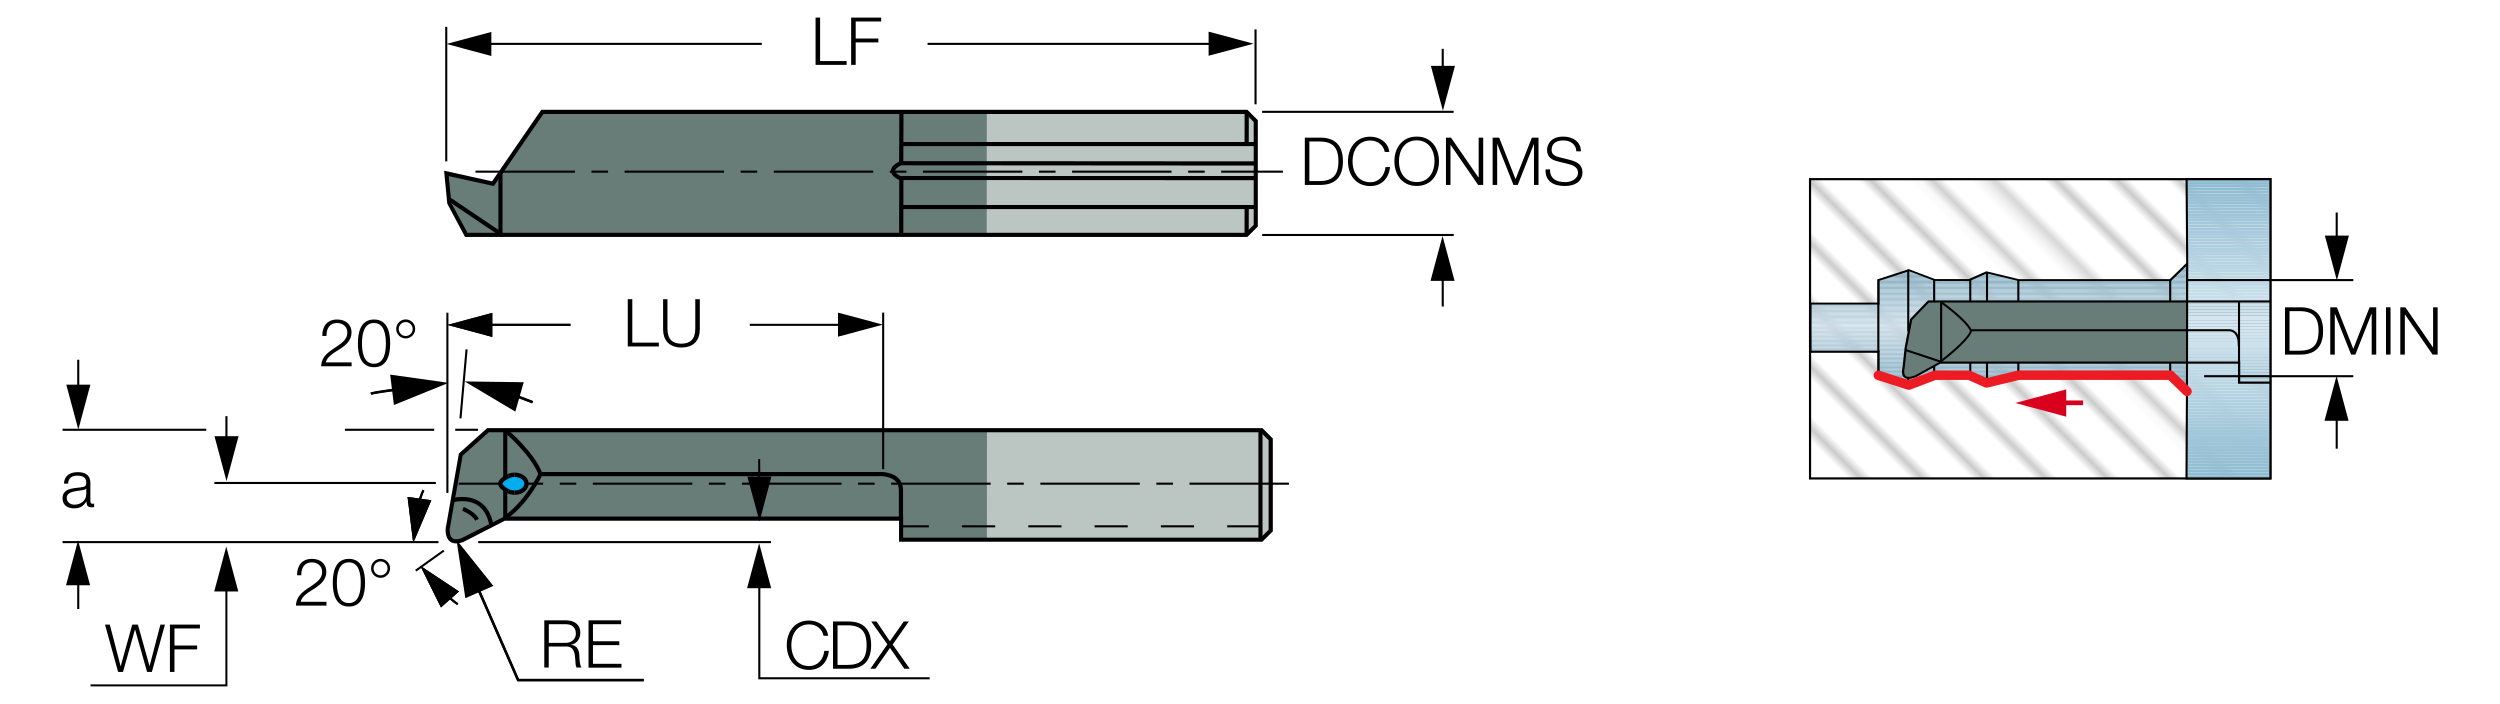 <?xml version="1.0" encoding="utf-8"?>
<!-- Generator: Adobe Illustrator 26.5.0, SVG Export Plug-In . SVG Version: 6.00 Build 0)  -->
<svg version="1.1" xmlns="http://www.w3.org/2000/svg" xmlns:xlink="http://www.w3.org/1999/xlink" x="0px" y="0px"
	 viewBox="0 0 286.61 80.71" style="enable-background:new 0 0 286.61 80.71;" xml:space="preserve">
<style type="text/css">
	.st0{fill:none;}
	.st1{fill:#FFFFFF;}
	.st2{fill:none;stroke:#000000;stroke-width:0.2;}
	.st3{fill:url(#SVGID_1_);}
	.st4{fill:none;stroke:#000000;stroke-width:0.25;stroke-miterlimit:3.864;}
	.st5{clip-path:url(#SVGID_00000012443694098254761000000016790661667495996548_);fill:#80A9BD;}
	.st6{clip-path:url(#SVGID_00000012443694098254761000000016790661667495996548_);fill:#82AABE;}
	.st7{clip-path:url(#SVGID_00000012443694098254761000000016790661667495996548_);fill:#83ABBE;}
	.st8{clip-path:url(#SVGID_00000012443694098254761000000016790661667495996548_);fill:#85ACBF;}
	.st9{clip-path:url(#SVGID_00000012443694098254761000000016790661667495996548_);fill:#86ADC0;}
	.st10{clip-path:url(#SVGID_00000012443694098254761000000016790661667495996548_);fill:#87AEC1;}
	.st11{clip-path:url(#SVGID_00000012443694098254761000000016790661667495996548_);fill:#89AFC2;}
	.st12{clip-path:url(#SVGID_00000012443694098254761000000016790661667495996548_);fill:#8AB0C3;}
	.st13{clip-path:url(#SVGID_00000012443694098254761000000016790661667495996548_);fill:#8CB1C4;}
	.st14{clip-path:url(#SVGID_00000012443694098254761000000016790661667495996548_);fill:#8DB2C4;}
	.st15{clip-path:url(#SVGID_00000012443694098254761000000016790661667495996548_);fill:#8FB3C5;}
	.st16{clip-path:url(#SVGID_00000012443694098254761000000016790661667495996548_);fill:#90B4C6;}
	.st17{clip-path:url(#SVGID_00000012443694098254761000000016790661667495996548_);fill:#92B5C7;}
	.st18{clip-path:url(#SVGID_00000012443694098254761000000016790661667495996548_);fill:#93B6C8;}
	.st19{clip-path:url(#SVGID_00000012443694098254761000000016790661667495996548_);fill:#94B7C9;}
	.st20{clip-path:url(#SVGID_00000012443694098254761000000016790661667495996548_);fill:#96B8C9;}
	.st21{clip-path:url(#SVGID_00000012443694098254761000000016790661667495996548_);fill:#97B9CA;}
	.st22{clip-path:url(#SVGID_00000012443694098254761000000016790661667495996548_);fill:#99BACB;}
	.st23{clip-path:url(#SVGID_00000012443694098254761000000016790661667495996548_);fill:#9ABBCC;}
	.st24{clip-path:url(#SVGID_00000012443694098254761000000016790661667495996548_);fill:#9CBCCD;}
	.st25{clip-path:url(#SVGID_00000012443694098254761000000016790661667495996548_);fill:#9DBDCE;}
	.st26{clip-path:url(#SVGID_00000012443694098254761000000016790661667495996548_);fill:#9FBECF;}
	.st27{clip-path:url(#SVGID_00000012443694098254761000000016790661667495996548_);fill:#A0C0CF;}
	.st28{clip-path:url(#SVGID_00000012443694098254761000000016790661667495996548_);fill:#A2C1D0;}
	.st29{clip-path:url(#SVGID_00000012443694098254761000000016790661667495996548_);fill:#A3C2D1;}
	.st30{clip-path:url(#SVGID_00000012443694098254761000000016790661667495996548_);fill:#A5C3D2;}
	.st31{clip-path:url(#SVGID_00000012443694098254761000000016790661667495996548_);fill:#A6C4D3;}
	.st32{clip-path:url(#SVGID_00000012443694098254761000000016790661667495996548_);fill:#A8C5D4;}
	.st33{clip-path:url(#SVGID_00000012443694098254761000000016790661667495996548_);fill:#A9C6D4;}
	.st34{clip-path:url(#SVGID_00000012443694098254761000000016790661667495996548_);fill:#ABC7D5;}
	.st35{clip-path:url(#SVGID_00000012443694098254761000000016790661667495996548_);fill:#ACC8D6;}
	.st36{clip-path:url(#SVGID_00000012443694098254761000000016790661667495996548_);fill:#AEC9D7;}
	.st37{clip-path:url(#SVGID_00000012443694098254761000000016790661667495996548_);fill:#AFCAD8;}
	.st38{clip-path:url(#SVGID_00000012443694098254761000000016790661667495996548_);fill:#B1CBD8;}
	.st39{clip-path:url(#SVGID_00000012443694098254761000000016790661667495996548_);fill:#B3CCD9;}
	.st40{clip-path:url(#SVGID_00000012443694098254761000000016790661667495996548_);fill:#B4CDDA;}
	.st41{clip-path:url(#SVGID_00000012443694098254761000000016790661667495996548_);fill:#B6CEDB;}
	.st42{clip-path:url(#SVGID_00000012443694098254761000000016790661667495996548_);fill:#B7CFDC;}
	.st43{clip-path:url(#SVGID_00000012443694098254761000000016790661667495996548_);fill:#B9D0DD;}
	.st44{clip-path:url(#SVGID_00000012443694098254761000000016790661667495996548_);fill:#BAD1DD;}
	.st45{clip-path:url(#SVGID_00000012443694098254761000000016790661667495996548_);fill:#BCD3DE;}
	.st46{clip-path:url(#SVGID_00000012443694098254761000000016790661667495996548_);fill:#BED4DF;}
	.st47{clip-path:url(#SVGID_00000012443694098254761000000016790661667495996548_);fill:#BFD5E0;}
	.st48{clip-path:url(#SVGID_00000012443694098254761000000016790661667495996548_);fill:#C1D6E1;}
	.st49{clip-path:url(#SVGID_00000012443694098254761000000016790661667495996548_);fill:#C2D7E2;}
	.st50{clip-path:url(#SVGID_00000012443694098254761000000016790661667495996548_);fill:#C4D8E2;}
	.st51{clip-path:url(#SVGID_00000012443694098254761000000016790661667495996548_);fill:#C6D9E3;}
	.st52{clip-path:url(#SVGID_00000012443694098254761000000016790661667495996548_);fill:#C7DAE4;}
	.st53{clip-path:url(#SVGID_00000012443694098254761000000016790661667495996548_);fill:#C9DBE5;}
	.st54{clip-path:url(#SVGID_00000012443694098254761000000016790661667495996548_);fill:#CBDCE6;}
	.st55{clip-path:url(#SVGID_00000012443694098254761000000016790661667495996548_);fill:#CCDDE7;}
	.st56{fill-rule:evenodd;clip-rule:evenodd;fill:#BBC5C2;}
	.st57{fill-rule:evenodd;clip-rule:evenodd;fill:#687D78;}
	.st58{fill:#D8001D;}
	.st59{clip-path:url(#SVGID_00000080918874381817315460000002656450642250127775_);fill:#8EBBD0;}
	.st60{clip-path:url(#SVGID_00000080918874381817315460000002656450642250127775_);fill:#90BCD1;}
	.st61{clip-path:url(#SVGID_00000080918874381817315460000002656450642250127775_);fill:#91BDD2;}
	.st62{clip-path:url(#SVGID_00000080918874381817315460000002656450642250127775_);fill:#92BED2;}
	.st63{clip-path:url(#SVGID_00000080918874381817315460000002656450642250127775_);fill:#94BFD3;}
	.st64{clip-path:url(#SVGID_00000080918874381817315460000002656450642250127775_);fill:#95BFD4;}
	.st65{clip-path:url(#SVGID_00000080918874381817315460000002656450642250127775_);fill:#96C0D4;}
	.st66{clip-path:url(#SVGID_00000080918874381817315460000002656450642250127775_);fill:#98C1D5;}
	.st67{clip-path:url(#SVGID_00000080918874381817315460000002656450642250127775_);fill:#99C2D6;}
	.st68{clip-path:url(#SVGID_00000080918874381817315460000002656450642250127775_);fill:#9AC3D6;}
	.st69{clip-path:url(#SVGID_00000080918874381817315460000002656450642250127775_);fill:#9CC4D7;}
	.st70{clip-path:url(#SVGID_00000080918874381817315460000002656450642250127775_);fill:#9DC4D7;}
	.st71{clip-path:url(#SVGID_00000080918874381817315460000002656450642250127775_);fill:#9FC5D8;}
	.st72{clip-path:url(#SVGID_00000080918874381817315460000002656450642250127775_);fill:#A0C6D9;}
	.st73{clip-path:url(#SVGID_00000080918874381817315460000002656450642250127775_);fill:#A1C7D9;}
	.st74{clip-path:url(#SVGID_00000080918874381817315460000002656450642250127775_);fill:#A3C8DA;}
	.st75{clip-path:url(#SVGID_00000080918874381817315460000002656450642250127775_);fill:#A4C9DB;}
	.st76{clip-path:url(#SVGID_00000080918874381817315460000002656450642250127775_);fill:#A6CADB;}
	.st77{clip-path:url(#SVGID_00000080918874381817315460000002656450642250127775_);fill:#A7CADC;}
	.st78{clip-path:url(#SVGID_00000080918874381817315460000002656450642250127775_);fill:#A8CBDD;}
	.st79{clip-path:url(#SVGID_00000080918874381817315460000002656450642250127775_);fill:#AACCDD;}
	.st80{clip-path:url(#SVGID_00000080918874381817315460000002656450642250127775_);fill:#ABCDDE;}
	.st81{clip-path:url(#SVGID_00000080918874381817315460000002656450642250127775_);fill:#ACCEDF;}
	.st82{clip-path:url(#SVGID_00000080918874381817315460000002656450642250127775_);fill:#AECFDF;}
	.st83{clip-path:url(#SVGID_00000080918874381817315460000002656450642250127775_);fill:#AFD0E0;}
	.st84{clip-path:url(#SVGID_00000080918874381817315460000002656450642250127775_);fill:#B1D0E0;}
	.st85{clip-path:url(#SVGID_00000080918874381817315460000002656450642250127775_);fill:#B2D1E1;}
	.st86{clip-path:url(#SVGID_00000080918874381817315460000002656450642250127775_);fill:#B4D2E2;}
	.st87{clip-path:url(#SVGID_00000080918874381817315460000002656450642250127775_);fill:#B5D3E2;}
	.st88{clip-path:url(#SVGID_00000080918874381817315460000002656450642250127775_);fill:#B6D4E3;}
	.st89{clip-path:url(#SVGID_00000080918874381817315460000002656450642250127775_);fill:#B8D5E4;}
	.st90{clip-path:url(#SVGID_00000080918874381817315460000002656450642250127775_);fill:#B9D6E4;}
	.st91{clip-path:url(#SVGID_00000080918874381817315460000002656450642250127775_);fill:#BBD7E5;}
	.st92{clip-path:url(#SVGID_00000080918874381817315460000002656450642250127775_);fill:#BCD8E5;}
	.st93{clip-path:url(#SVGID_00000080918874381817315460000002656450642250127775_);fill:#BED8E6;}
	.st94{clip-path:url(#SVGID_00000080918874381817315460000002656450642250127775_);fill:#BFD9E7;}
	.st95{clip-path:url(#SVGID_00000080918874381817315460000002656450642250127775_);fill:#C0DAE7;}
	.st96{clip-path:url(#SVGID_00000080918874381817315460000002656450642250127775_);fill:#C2DBE8;}
	.st97{clip-path:url(#SVGID_00000080918874381817315460000002656450642250127775_);fill:#C3DCE9;}
	.st98{clip-path:url(#SVGID_00000080918874381817315460000002656450642250127775_);fill:#C5DDE9;}
	.st99{clip-path:url(#SVGID_00000080918874381817315460000002656450642250127775_);fill:#C6DEEA;}
	.st100{clip-path:url(#SVGID_00000080918874381817315460000002656450642250127775_);fill:#C8DFEB;}
	.st101{clip-path:url(#SVGID_00000080918874381817315460000002656450642250127775_);fill:#C9E0EB;}
	.st102{clip-path:url(#SVGID_00000080918874381817315460000002656450642250127775_);fill:#CBE1EC;}
	.st103{clip-path:url(#SVGID_00000080918874381817315460000002656450642250127775_);fill:#CCE2ED;}
	.st104{clip-path:url(#SVGID_00000080918874381817315460000002656450642250127775_);fill:#CEE2ED;}
	.st105{clip-path:url(#SVGID_00000080918874381817315460000002656450642250127775_);fill:#CFE3EE;}
	.st106{clip-path:url(#SVGID_00000080918874381817315460000002656450642250127775_);fill:#D1E4EE;}
	.st107{clip-path:url(#SVGID_00000080918874381817315460000002656450642250127775_);fill:#D2E5EF;}
	.st108{clip-path:url(#SVGID_00000080918874381817315460000002656450642250127775_);fill:#D4E6F0;}
	.st109{clip-path:url(#SVGID_00000080918874381817315460000002656450642250127775_);fill:#D5E7F0;}
	.st110{fill:#ED1C24;}
	.st111{fill:#00AEEF;}
	.st112{fill:none;stroke:#010101;stroke-width:0.5;stroke-miterlimit:2;}
</style>
<pattern  x="-140.8" y="463.57" width="74.03" height="74.03" patternUnits="userSpaceOnUse" id="Unnamed_Pattern" viewBox="2.93 -79.4 74.03 74.03" style="overflow:visible;">
	<g>
		<rect x="2.93" y="-79.4" class="st0" width="74.03" height="74.03"/>
		<rect x="0" y="-82.34" class="st1" width="79.7" height="79.92"/>
		<line class="st2" x1="5.39" y1="-83.51" x2="5.39" y2="0"/>
		<line class="st2" x1="10.36" y1="-83.51" x2="10.36" y2="0"/>
		<line class="st2" x1="15.33" y1="-83.51" x2="15.33" y2="0"/>
		<line class="st2" x1="20.3" y1="-83.51" x2="20.3" y2="0"/>
		<line class="st2" x1="25.27" y1="-83.51" x2="25.27" y2="0"/>
		<line class="st2" x1="30.24" y1="-83.51" x2="30.24" y2="0"/>
		<line class="st2" x1="35.21" y1="-83.51" x2="35.21" y2="0"/>
		<line class="st2" x1="40.18" y1="-83.51" x2="40.18" y2="0"/>
		<line class="st2" x1="45.16" y1="-83.51" x2="45.16" y2="0"/>
		<line class="st2" x1="50.13" y1="-83.51" x2="50.13" y2="0"/>
		<line class="st2" x1="55.1" y1="-83.51" x2="55.1" y2="0"/>
		<line class="st2" x1="60.07" y1="-83.51" x2="60.07" y2="0"/>
		<line class="st2" x1="65.04" y1="-83.51" x2="65.04" y2="0"/>
		<line class="st2" x1="70.01" y1="-83.51" x2="70.01" y2="0"/>
		<line class="st2" x1="74.98" y1="-83.51" x2="74.98" y2="0"/>
	</g>
</pattern>
<g id="Foreground">
	<g id="XMLID_1_">
		<g>
			
				<pattern  id="SVGID_1_" xlink:href="#Unnamed_Pattern" patternTransform="matrix(0.707 -0.707 0.707 0.707 4137.081 -8044.965)">
			</pattern>
			<rect x="207.51" y="20.54" class="st3" width="52.78" height="34.31"/>
		</g>
		<g>
			<rect x="207.51" y="20.54" class="st4" width="52.78" height="34.31"/>
		</g>
	</g>
	<g>
		<g>
			<defs>
				<polygon id="SVGID_00000053512101984029103750000015281207076648592042_" points="250.73,44.88 248.83,43.02 231.41,43.02 
					227.75,43.91 225.76,43.02 221.82,43.02 218.85,44.15 215.35,43.02 215.35,40.33 207.54,40.33 207.54,37.45 207.55,34.8 
					215.35,34.8 215.35,32.1 218.85,30.97 221.82,32.1 225.76,32.1 227.75,31.21 231.41,32.1 248.83,32.1 250.73,30.25 				"/>
			</defs>
			<clipPath id="SVGID_00000168824950314726119390000017340093299680207531_">
				<use xlink:href="#SVGID_00000053512101984029103750000015281207076648592042_"  style="overflow:visible;"/>
			</clipPath>
			<path style="clip-path:url(#SVGID_00000168824950314726119390000017340093299680207531_);fill:#80A9BD;" d="M250.73,30.25h-43.19
				H250.73z"/>
			
				<rect x="207.54" y="30.25" style="clip-path:url(#SVGID_00000168824950314726119390000017340093299680207531_);fill:#80A9BD;" width="43.19" height="0.14"/>
			
				<rect x="207.54" y="30.39" style="clip-path:url(#SVGID_00000168824950314726119390000017340093299680207531_);fill:#82AABE;" width="43.19" height="0.14"/>
			
				<rect x="207.54" y="30.52" style="clip-path:url(#SVGID_00000168824950314726119390000017340093299680207531_);fill:#83ABBE;" width="43.19" height="0.14"/>
			
				<rect x="207.54" y="30.66" style="clip-path:url(#SVGID_00000168824950314726119390000017340093299680207531_);fill:#85ACBF;" width="43.19" height="0.14"/>
			
				<rect x="207.54" y="30.8" style="clip-path:url(#SVGID_00000168824950314726119390000017340093299680207531_);fill:#86ADC0;" width="43.19" height="0.14"/>
			
				<rect x="207.54" y="30.94" style="clip-path:url(#SVGID_00000168824950314726119390000017340093299680207531_);fill:#87AEC1;" width="43.19" height="0.14"/>
			
				<rect x="207.54" y="31.08" style="clip-path:url(#SVGID_00000168824950314726119390000017340093299680207531_);fill:#89AFC2;" width="43.19" height="0.14"/>
			
				<rect x="207.54" y="31.22" style="clip-path:url(#SVGID_00000168824950314726119390000017340093299680207531_);fill:#8AB0C3;" width="43.19" height="0.14"/>
			
				<rect x="207.54" y="31.36" style="clip-path:url(#SVGID_00000168824950314726119390000017340093299680207531_);fill:#8CB1C4;" width="43.19" height="0.14"/>
			
				<rect x="207.54" y="31.49" style="clip-path:url(#SVGID_00000168824950314726119390000017340093299680207531_);fill:#8DB2C4;" width="43.19" height="0.14"/>
			
				<rect x="207.54" y="31.63" style="clip-path:url(#SVGID_00000168824950314726119390000017340093299680207531_);fill:#8FB3C5;" width="43.19" height="0.14"/>
			
				<rect x="207.54" y="31.77" style="clip-path:url(#SVGID_00000168824950314726119390000017340093299680207531_);fill:#90B4C6;" width="43.19" height="0.14"/>
			
				<rect x="207.54" y="31.91" style="clip-path:url(#SVGID_00000168824950314726119390000017340093299680207531_);fill:#92B5C7;" width="43.19" height="0.14"/>
			
				<rect x="207.54" y="32.05" style="clip-path:url(#SVGID_00000168824950314726119390000017340093299680207531_);fill:#93B6C8;" width="43.19" height="0.14"/>
			
				<rect x="207.54" y="32.19" style="clip-path:url(#SVGID_00000168824950314726119390000017340093299680207531_);fill:#94B7C9;" width="43.19" height="0.14"/>
			
				<rect x="207.54" y="32.33" style="clip-path:url(#SVGID_00000168824950314726119390000017340093299680207531_);fill:#96B8C9;" width="43.19" height="0.14"/>
			
				<rect x="207.54" y="32.46" style="clip-path:url(#SVGID_00000168824950314726119390000017340093299680207531_);fill:#97B9CA;" width="43.19" height="0.14"/>
			
				<rect x="207.54" y="32.6" style="clip-path:url(#SVGID_00000168824950314726119390000017340093299680207531_);fill:#99BACB;" width="43.19" height="0.14"/>
			
				<rect x="207.54" y="32.74" style="clip-path:url(#SVGID_00000168824950314726119390000017340093299680207531_);fill:#9ABBCC;" width="43.19" height="0.14"/>
			
				<rect x="207.54" y="32.88" style="clip-path:url(#SVGID_00000168824950314726119390000017340093299680207531_);fill:#9CBCCD;" width="43.19" height="0.14"/>
			
				<rect x="207.54" y="33.02" style="clip-path:url(#SVGID_00000168824950314726119390000017340093299680207531_);fill:#9DBDCE;" width="43.19" height="0.14"/>
			
				<rect x="207.54" y="33.16" style="clip-path:url(#SVGID_00000168824950314726119390000017340093299680207531_);fill:#9FBECF;" width="43.19" height="0.14"/>
			
				<rect x="207.54" y="33.3" style="clip-path:url(#SVGID_00000168824950314726119390000017340093299680207531_);fill:#A0C0CF;" width="43.19" height="0.14"/>
			
				<rect x="207.54" y="33.43" style="clip-path:url(#SVGID_00000168824950314726119390000017340093299680207531_);fill:#A2C1D0;" width="43.19" height="0.14"/>
			
				<rect x="207.54" y="33.57" style="clip-path:url(#SVGID_00000168824950314726119390000017340093299680207531_);fill:#A3C2D1;" width="43.19" height="0.14"/>
			
				<rect x="207.54" y="33.71" style="clip-path:url(#SVGID_00000168824950314726119390000017340093299680207531_);fill:#A5C3D2;" width="43.19" height="0.14"/>
			
				<rect x="207.54" y="33.85" style="clip-path:url(#SVGID_00000168824950314726119390000017340093299680207531_);fill:#A6C4D3;" width="43.19" height="0.14"/>
			
				<rect x="207.54" y="33.99" style="clip-path:url(#SVGID_00000168824950314726119390000017340093299680207531_);fill:#A8C5D4;" width="43.19" height="0.14"/>
			
				<rect x="207.54" y="34.13" style="clip-path:url(#SVGID_00000168824950314726119390000017340093299680207531_);fill:#A9C6D4;" width="43.19" height="0.14"/>
			
				<rect x="207.54" y="34.27" style="clip-path:url(#SVGID_00000168824950314726119390000017340093299680207531_);fill:#ABC7D5;" width="43.19" height="0.14"/>
			
				<rect x="207.54" y="34.4" style="clip-path:url(#SVGID_00000168824950314726119390000017340093299680207531_);fill:#ACC8D6;" width="43.19" height="0.14"/>
			
				<rect x="207.54" y="34.54" style="clip-path:url(#SVGID_00000168824950314726119390000017340093299680207531_);fill:#AEC9D7;" width="43.19" height="0.14"/>
			
				<rect x="207.54" y="34.68" style="clip-path:url(#SVGID_00000168824950314726119390000017340093299680207531_);fill:#AFCAD8;" width="43.19" height="0.14"/>
			
				<rect x="207.54" y="34.82" style="clip-path:url(#SVGID_00000168824950314726119390000017340093299680207531_);fill:#B1CBD8;" width="43.19" height="0.14"/>
			
				<rect x="207.54" y="34.96" style="clip-path:url(#SVGID_00000168824950314726119390000017340093299680207531_);fill:#B3CCD9;" width="43.19" height="0.14"/>
			
				<rect x="207.54" y="35.1" style="clip-path:url(#SVGID_00000168824950314726119390000017340093299680207531_);fill:#B4CDDA;" width="43.19" height="0.14"/>
			
				<rect x="207.54" y="35.24" style="clip-path:url(#SVGID_00000168824950314726119390000017340093299680207531_);fill:#B6CEDB;" width="43.19" height="0.14"/>
			
				<rect x="207.54" y="35.37" style="clip-path:url(#SVGID_00000168824950314726119390000017340093299680207531_);fill:#B7CFDC;" width="43.19" height="0.14"/>
			
				<rect x="207.54" y="35.51" style="clip-path:url(#SVGID_00000168824950314726119390000017340093299680207531_);fill:#B9D0DD;" width="43.19" height="0.14"/>
			
				<rect x="207.54" y="35.65" style="clip-path:url(#SVGID_00000168824950314726119390000017340093299680207531_);fill:#BAD1DD;" width="43.19" height="0.14"/>
			
				<rect x="207.54" y="35.79" style="clip-path:url(#SVGID_00000168824950314726119390000017340093299680207531_);fill:#BCD3DE;" width="43.19" height="0.14"/>
			
				<rect x="207.54" y="35.93" style="clip-path:url(#SVGID_00000168824950314726119390000017340093299680207531_);fill:#BED4DF;" width="43.19" height="0.14"/>
			
				<rect x="207.54" y="36.07" style="clip-path:url(#SVGID_00000168824950314726119390000017340093299680207531_);fill:#BFD5E0;" width="43.19" height="0.14"/>
			
				<rect x="207.54" y="36.21" style="clip-path:url(#SVGID_00000168824950314726119390000017340093299680207531_);fill:#C1D6E1;" width="43.19" height="0.14"/>
			
				<rect x="207.54" y="36.34" style="clip-path:url(#SVGID_00000168824950314726119390000017340093299680207531_);fill:#C2D7E2;" width="43.19" height="0.14"/>
			
				<rect x="207.54" y="36.48" style="clip-path:url(#SVGID_00000168824950314726119390000017340093299680207531_);fill:#C4D8E2;" width="43.19" height="0.14"/>
			
				<rect x="207.54" y="36.62" style="clip-path:url(#SVGID_00000168824950314726119390000017340093299680207531_);fill:#C6D9E3;" width="43.19" height="0.14"/>
			
				<rect x="207.54" y="36.76" style="clip-path:url(#SVGID_00000168824950314726119390000017340093299680207531_);fill:#C7DAE4;" width="43.19" height="0.14"/>
			
				<rect x="207.54" y="36.9" style="clip-path:url(#SVGID_00000168824950314726119390000017340093299680207531_);fill:#C9DBE5;" width="43.19" height="0.14"/>
			
				<rect x="207.54" y="37.04" style="clip-path:url(#SVGID_00000168824950314726119390000017340093299680207531_);fill:#CBDCE6;" width="43.19" height="0.14"/>
			
				<rect x="207.54" y="37.18" style="clip-path:url(#SVGID_00000168824950314726119390000017340093299680207531_);fill:#CCDDE7;" width="43.19" height="0.14"/>
			
				<rect x="207.54" y="37.31" style="clip-path:url(#SVGID_00000168824950314726119390000017340093299680207531_);fill:#CCDDE7;" width="43.19" height="0.15"/>
			
				<rect x="207.54" y="37.46" style="clip-path:url(#SVGID_00000168824950314726119390000017340093299680207531_);fill:#CBDCE6;" width="43.19" height="0.15"/>
			
				<rect x="207.54" y="37.61" style="clip-path:url(#SVGID_00000168824950314726119390000017340093299680207531_);fill:#C9DBE5;" width="43.19" height="0.15"/>
			
				<rect x="207.54" y="37.76" style="clip-path:url(#SVGID_00000168824950314726119390000017340093299680207531_);fill:#C7DAE4;" width="43.19" height="0.15"/>
			
				<rect x="207.54" y="37.91" style="clip-path:url(#SVGID_00000168824950314726119390000017340093299680207531_);fill:#C6D9E3;" width="43.19" height="0.15"/>
			
				<rect x="207.54" y="38.06" style="clip-path:url(#SVGID_00000168824950314726119390000017340093299680207531_);fill:#C4D8E2;" width="43.19" height="0.15"/>
			
				<rect x="207.54" y="38.21" style="clip-path:url(#SVGID_00000168824950314726119390000017340093299680207531_);fill:#C2D7E2;" width="43.19" height="0.15"/>
			
				<rect x="207.54" y="38.35" style="clip-path:url(#SVGID_00000168824950314726119390000017340093299680207531_);fill:#C1D6E1;" width="43.19" height="0.15"/>
			
				<rect x="207.54" y="38.5" style="clip-path:url(#SVGID_00000168824950314726119390000017340093299680207531_);fill:#BFD5E0;" width="43.19" height="0.15"/>
			
				<rect x="207.54" y="38.65" style="clip-path:url(#SVGID_00000168824950314726119390000017340093299680207531_);fill:#BED4DF;" width="43.19" height="0.15"/>
			
				<rect x="207.54" y="38.8" style="clip-path:url(#SVGID_00000168824950314726119390000017340093299680207531_);fill:#BCD3DE;" width="43.19" height="0.15"/>
			
				<rect x="207.54" y="38.95" style="clip-path:url(#SVGID_00000168824950314726119390000017340093299680207531_);fill:#BAD1DD;" width="43.19" height="0.15"/>
			
				<rect x="207.54" y="39.1" style="clip-path:url(#SVGID_00000168824950314726119390000017340093299680207531_);fill:#B9D0DD;" width="43.19" height="0.15"/>
			
				<rect x="207.54" y="39.24" style="clip-path:url(#SVGID_00000168824950314726119390000017340093299680207531_);fill:#B7CFDC;" width="43.19" height="0.15"/>
			
				<rect x="207.54" y="39.39" style="clip-path:url(#SVGID_00000168824950314726119390000017340093299680207531_);fill:#B6CEDB;" width="43.19" height="0.15"/>
			
				<rect x="207.54" y="39.54" style="clip-path:url(#SVGID_00000168824950314726119390000017340093299680207531_);fill:#B4CDDA;" width="43.19" height="0.15"/>
			
				<rect x="207.54" y="39.69" style="clip-path:url(#SVGID_00000168824950314726119390000017340093299680207531_);fill:#B3CCD9;" width="43.19" height="0.15"/>
			
				<rect x="207.54" y="39.84" style="clip-path:url(#SVGID_00000168824950314726119390000017340093299680207531_);fill:#B1CBD8;" width="43.19" height="0.15"/>
			
				<rect x="207.54" y="39.99" style="clip-path:url(#SVGID_00000168824950314726119390000017340093299680207531_);fill:#AFCAD8;" width="43.19" height="0.15"/>
			
				<rect x="207.54" y="40.13" style="clip-path:url(#SVGID_00000168824950314726119390000017340093299680207531_);fill:#AEC9D7;" width="43.19" height="0.15"/>
			
				<rect x="207.54" y="40.28" style="clip-path:url(#SVGID_00000168824950314726119390000017340093299680207531_);fill:#ACC8D6;" width="43.19" height="0.15"/>
			
				<rect x="207.54" y="40.43" style="clip-path:url(#SVGID_00000168824950314726119390000017340093299680207531_);fill:#ABC7D5;" width="43.19" height="0.15"/>
			
				<rect x="207.54" y="40.58" style="clip-path:url(#SVGID_00000168824950314726119390000017340093299680207531_);fill:#A9C6D4;" width="43.19" height="0.15"/>
			
				<rect x="207.54" y="40.73" style="clip-path:url(#SVGID_00000168824950314726119390000017340093299680207531_);fill:#A8C5D4;" width="43.19" height="0.15"/>
			
				<rect x="207.54" y="40.88" style="clip-path:url(#SVGID_00000168824950314726119390000017340093299680207531_);fill:#A6C4D3;" width="43.19" height="0.15"/>
			
				<rect x="207.54" y="41.02" style="clip-path:url(#SVGID_00000168824950314726119390000017340093299680207531_);fill:#A5C3D2;" width="43.19" height="0.15"/>
			
				<rect x="207.54" y="41.17" style="clip-path:url(#SVGID_00000168824950314726119390000017340093299680207531_);fill:#A3C2D1;" width="43.19" height="0.15"/>
			
				<rect x="207.54" y="41.32" style="clip-path:url(#SVGID_00000168824950314726119390000017340093299680207531_);fill:#A2C1D0;" width="43.19" height="0.15"/>
			
				<rect x="207.54" y="41.47" style="clip-path:url(#SVGID_00000168824950314726119390000017340093299680207531_);fill:#A0C0CF;" width="43.19" height="0.15"/>
			
				<rect x="207.54" y="41.62" style="clip-path:url(#SVGID_00000168824950314726119390000017340093299680207531_);fill:#9FBECF;" width="43.19" height="0.15"/>
			
				<rect x="207.54" y="41.77" style="clip-path:url(#SVGID_00000168824950314726119390000017340093299680207531_);fill:#9DBDCE;" width="43.19" height="0.15"/>
			
				<rect x="207.54" y="41.91" style="clip-path:url(#SVGID_00000168824950314726119390000017340093299680207531_);fill:#9CBCCD;" width="43.19" height="0.15"/>
			
				<rect x="207.54" y="42.06" style="clip-path:url(#SVGID_00000168824950314726119390000017340093299680207531_);fill:#9ABBCC;" width="43.19" height="0.15"/>
			
				<rect x="207.54" y="42.21" style="clip-path:url(#SVGID_00000168824950314726119390000017340093299680207531_);fill:#99BACB;" width="43.19" height="0.15"/>
			
				<rect x="207.54" y="42.36" style="clip-path:url(#SVGID_00000168824950314726119390000017340093299680207531_);fill:#97B9CA;" width="43.19" height="0.15"/>
			
				<rect x="207.54" y="42.51" style="clip-path:url(#SVGID_00000168824950314726119390000017340093299680207531_);fill:#96B8C9;" width="43.19" height="0.15"/>
			
				<rect x="207.54" y="42.66" style="clip-path:url(#SVGID_00000168824950314726119390000017340093299680207531_);fill:#94B7C9;" width="43.19" height="0.15"/>
			
				<rect x="207.54" y="42.81" style="clip-path:url(#SVGID_00000168824950314726119390000017340093299680207531_);fill:#93B6C8;" width="43.19" height="0.15"/>
			
				<rect x="207.54" y="42.95" style="clip-path:url(#SVGID_00000168824950314726119390000017340093299680207531_);fill:#92B5C7;" width="43.19" height="0.15"/>
			
				<rect x="207.54" y="43.1" style="clip-path:url(#SVGID_00000168824950314726119390000017340093299680207531_);fill:#90B4C6;" width="43.19" height="0.15"/>
			
				<rect x="207.54" y="43.25" style="clip-path:url(#SVGID_00000168824950314726119390000017340093299680207531_);fill:#8FB3C5;" width="43.19" height="0.15"/>
			
				<rect x="207.54" y="43.4" style="clip-path:url(#SVGID_00000168824950314726119390000017340093299680207531_);fill:#8DB2C4;" width="43.19" height="0.15"/>
			
				<rect x="207.54" y="43.55" style="clip-path:url(#SVGID_00000168824950314726119390000017340093299680207531_);fill:#8CB1C4;" width="43.19" height="0.15"/>
			
				<rect x="207.54" y="43.7" style="clip-path:url(#SVGID_00000168824950314726119390000017340093299680207531_);fill:#8AB0C3;" width="43.19" height="0.15"/>
			
				<rect x="207.54" y="43.84" style="clip-path:url(#SVGID_00000168824950314726119390000017340093299680207531_);fill:#89AFC2;" width="43.19" height="0.15"/>
			
				<rect x="207.54" y="43.99" style="clip-path:url(#SVGID_00000168824950314726119390000017340093299680207531_);fill:#87AEC1;" width="43.19" height="0.15"/>
			
				<rect x="207.54" y="44.14" style="clip-path:url(#SVGID_00000168824950314726119390000017340093299680207531_);fill:#86ADC0;" width="43.19" height="0.15"/>
			
				<rect x="207.54" y="44.29" style="clip-path:url(#SVGID_00000168824950314726119390000017340093299680207531_);fill:#85ACBF;" width="43.19" height="0.15"/>
			
				<rect x="207.54" y="44.44" style="clip-path:url(#SVGID_00000168824950314726119390000017340093299680207531_);fill:#83ABBE;" width="43.19" height="0.15"/>
			
				<rect x="207.54" y="44.59" style="clip-path:url(#SVGID_00000168824950314726119390000017340093299680207531_);fill:#82AABE;" width="43.19" height="0.15"/>
			
				<rect x="207.54" y="44.73" style="clip-path:url(#SVGID_00000168824950314726119390000017340093299680207531_);fill:#80A9BD;" width="43.19" height="0.15"/>
			<path style="clip-path:url(#SVGID_00000168824950314726119390000017340093299680207531_);fill:#80A9BD;" d="M207.54,44.88h43.19
				H207.54z"/>
		</g>
		<path d="M250.84,45.16l-2.07-2.02h-17.37l-3.68,0.9l-2-0.9h-3.9l-2.99,1.14l-0.04-0.01l-3.58-1.16v-2.66h-7.8l0.01-5.76h7.79
			v-2.66l3.62-1.17l0.04,0.01l2.95,1.12h3.9l2-0.89l0.04,0.01l3.66,0.89l17.34,0l2.07-2.02V45.16z M248.83,42.91h0.05l0.04,0.03
			l1.7,1.66V30.53l-1.73,1.69h-17.46l-3.65-0.88l-1.99,0.88l-3.99-0.01l-2.93-1.12l-3.38,1.09v2.73h-7.8l-0.01,2.53l0.01,2.76h7.8
			v2.73l3.38,1.09l2.98-1.12l3.99,0.01l1.95,0.87l3.63-0.88L248.83,42.91z"/>
	</g>
	<g>
		<polygon class="st56" points="113.04,26.93 142.91,26.93 143.97,25.88 143.97,13.88 142.92,12.83 113,12.83 		"/>
	</g>
	<g>
		<polygon class="st57" points="53.45,26.93 113.12,26.93 113.13,12.83 62.18,12.83 56.52,21.06 51.18,19.88 51.52,23.33 		"/>
	</g>
	<g>
		<path d="M143.01,27.16h-89.7l-2.03-3.81l-0.37-3.78l5.5,1.22l5.64-8.2h80.96l1.19,1.19v12.19L143.01,27.16z M53.59,26.69h89.22
			l0.92-0.91v-11.8l-0.91-0.91H62.3l-5.68,8.26l-5.18-1.14l0.3,3.08L53.59,26.69z"/>
	</g>
	<g>
		<rect x="57.14" y="19.78" width="0.47" height="7.12"/>
	</g>
	<g>
		<rect x="54.19" y="21.3" transform="matrix(0.559 -0.83 0.83 0.559 3.4 56.118)" width="0.48" height="7.13"/>
	</g>
	<g>
		<rect x="100.42" y="15.56" transform="matrix(3.906220e-03 -1 1 3.906220e-03 87.127 119.073)" width="5.82" height="0.48"/>
	</g>
	<g>
		<rect x="100.14" y="23.43" transform="matrix(1.953121e-03 -1 1 1.953121e-03 79.454 126.954)" width="6.38" height="0.48"/>
	</g>
	<g>
		<rect x="103.32" y="23.5" width="40.64" height="0.47"/>
	</g>
	<g>
		<rect x="103.32" y="16.28" width="40.64" height="0.47"/>
	</g>
	<g>
		<rect x="141.14" y="14.38" transform="matrix(1.953121e-03 -1 1 1.953121e-03 128.026 157.512)" width="3.57" height="0.48"/>
	</g>
	<g>
		<rect x="141.32" y="25.04" transform="matrix(1.953121e-03 -1 1 1.953121e-03 117.362 168.155)" width="3.2" height="0.48"/>
	</g>
	<g>
		<path d="M143.86,20.66l-40.75-0.02c-0.1-0.04-0.95-0.41-0.97-1.04c-0.01-0.41,0.33-0.78,1.04-1.11l0.1-0.02l40.58,0.03v0.48
			l-40.53-0.03c-0.46,0.22-0.72,0.46-0.72,0.64c0.01,0.24,0.41,0.49,0.63,0.59h40.61V20.66z"/>
	</g>
	<g>
		<polygon class="st56" points="112.26,61.88 144.61,61.88 145.67,60.83 145.67,50.37 144.62,49.32 112.26,49.32 		"/>
	</g>
	<g>
		<path class="st57" d="M57.8,59.46h45.5v2.42h9.84l0.01-12.56H55.93l-3.11,2.79l-1.49,8.46c0,0-0.25,1.99,1.62,1.37L57.8,59.46z"/>
	</g>
	<g>
		<path d="M52.29,62.3c-0.29,0-0.54-0.08-0.73-0.24c-0.58-0.48-0.47-1.47-0.46-1.51l1.51-8.56l3.24-2.91h88.88l1.19,1.19v10.65
			l-1.2,1.19h-41.65V59.7h-45.2l-4.8,2.46C52.77,62.26,52.51,62.3,52.29,62.3z M53.04,52.24l-1.48,8.38
			c-0.02,0.2-0.02,0.82,0.3,1.07c0.21,0.17,0.55,0.18,1.01,0.03l4.93-2.5h45.74v2.42h40.98l0.92-0.91V50.47l-0.91-0.91h-88.5
			L53.04,52.24z"/>
	</g>
	<g>
		<rect x="57.69" y="49.41" width="0.47" height="9.92"/>
	</g>
	<g>
		<path d="M56.09,60.2c-0.21-1.1-0.69-1.88-1.41-2.32c-1.18-0.72-2.65-0.31-2.67-0.31l-0.13-0.46c0.07-0.02,1.69-0.47,3.05,0.36
			c0.84,0.51,1.39,1.4,1.63,2.63L56.09,60.2z"/>
	</g>
	<g>
		<path d="M103.53,59.46h-0.48v-3.24c0-0.47-0.14-0.83-0.43-1.1c-0.67-0.62-1.91-0.53-1.92-0.53l-38.8,0v-0.48h38.78
			c0.04,0,1.43-0.11,2.26,0.65c0.39,0.36,0.59,0.85,0.59,1.45V59.46z"/>
	</g>
	<g>
		<path d="M58,59.59l-0.27-0.39c2.29-1.58,3.72-4.33,3.98-4.85c-0.89-2.26-3.91-4.82-3.94-4.85l0.31-0.36
			c0.13,0.11,3.23,2.74,4.11,5.14l0.03,0.09l-0.04,0.09C62.12,54.59,60.63,57.77,58,59.59z"/>
	</g>
	<g>
		<rect x="144.27" y="49.25" width="0.47" height="12.57"/>
	</g>
	<g>
		<path d="M54.48,59.69C54.12,59,53,58.56,52.99,58.56l0.17-0.44c0.05,0.02,1.29,0.51,1.74,1.36L54.48,59.69z"/>
	</g>
	<g>
		<path d="M144.49,60.46h-3.8v-0.24h3.8V60.46z M136.89,60.46h-3.8v-0.24h3.8V60.46z M129.29,60.46h-3.8v-0.24h3.8V60.46z
			 M121.69,60.46h-3.8v-0.24h3.8V60.46z M114.09,60.46h-3.8v-0.24h3.8V60.46z M106.49,60.46h-3.18v-0.24h3.18V60.46z"/>
	</g>
	<g>
		<path class="st57" d="M222.42,41.57l-2.84,1.58c-1.86,0.73-1.36-0.97-1.36-0.97l0.25-2.29l0.62-3.26l1.98-2.06h39.22v9.31h-3.6
			v-2.3H222.42z"/>
	</g>
	<g>
		<g>
			<rect x="235.81" y="45.91" class="st58" width="3" height="0.54"/>
		</g>
		<g>
			<polygon class="st58" points="236.88,44.64 231.04,46.2 236.88,47.77 			"/>
		</g>
	</g>
	<g>
		<path d="M217.54,41.23"/>
	</g>
	<g>
		<path d="M218.37,44.32"/>
	</g>
	<g>
		<path d="M256.85,44.91"/>
	</g>
	<g>
		<g>
			<defs>
				<polygon id="SVGID_00000059278922602584869340000017262314633276316034_" points="250.75,30.25 250.68,20.54 260.29,20.54 
					260.29,37.37 260.29,37.37 260.29,54.85 250.67,54.85 250.73,44.88 				"/>
			</defs>
			<clipPath id="SVGID_00000175312973728281496470000012894877146163483067_">
				<use xlink:href="#SVGID_00000059278922602584869340000017262314633276316034_"  style="overflow:visible;"/>
			</clipPath>
			<path style="clip-path:url(#SVGID_00000175312973728281496470000012894877146163483067_);fill:#8EBBD0;" d="M260.29,20.54h-9.61
				H260.29z"/>
			
				<rect x="250.67" y="20.54" style="clip-path:url(#SVGID_00000175312973728281496470000012894877146163483067_);fill:#8EBBD0;" width="9.61" height="0.32"/>
			
				<rect x="250.67" y="20.87" style="clip-path:url(#SVGID_00000175312973728281496470000012894877146163483067_);fill:#90BCD1;" width="9.61" height="0.32"/>
			
				<rect x="250.67" y="21.19" style="clip-path:url(#SVGID_00000175312973728281496470000012894877146163483067_);fill:#91BDD2;" width="9.61" height="0.32"/>
			
				<rect x="250.67" y="21.52" style="clip-path:url(#SVGID_00000175312973728281496470000012894877146163483067_);fill:#92BED2;" width="9.61" height="0.32"/>
			
				<rect x="250.67" y="21.84" style="clip-path:url(#SVGID_00000175312973728281496470000012894877146163483067_);fill:#94BFD3;" width="9.61" height="0.32"/>
			
				<rect x="250.67" y="22.17" style="clip-path:url(#SVGID_00000175312973728281496470000012894877146163483067_);fill:#95BFD4;" width="9.61" height="0.32"/>
			
				<rect x="250.67" y="22.49" style="clip-path:url(#SVGID_00000175312973728281496470000012894877146163483067_);fill:#96C0D4;" width="9.61" height="0.32"/>
			
				<rect x="250.67" y="22.82" style="clip-path:url(#SVGID_00000175312973728281496470000012894877146163483067_);fill:#98C1D5;" width="9.61" height="0.32"/>
			
				<rect x="250.67" y="23.14" style="clip-path:url(#SVGID_00000175312973728281496470000012894877146163483067_);fill:#99C2D6;" width="9.61" height="0.32"/>
			
				<rect x="250.67" y="23.47" style="clip-path:url(#SVGID_00000175312973728281496470000012894877146163483067_);fill:#9AC3D6;" width="9.61" height="0.32"/>
			
				<rect x="250.67" y="23.79" style="clip-path:url(#SVGID_00000175312973728281496470000012894877146163483067_);fill:#9CC4D7;" width="9.61" height="0.32"/>
			
				<rect x="250.67" y="24.12" style="clip-path:url(#SVGID_00000175312973728281496470000012894877146163483067_);fill:#9DC4D7;" width="9.61" height="0.32"/>
			
				<rect x="250.67" y="24.44" style="clip-path:url(#SVGID_00000175312973728281496470000012894877146163483067_);fill:#9FC5D8;" width="9.61" height="0.32"/>
			
				<rect x="250.67" y="24.77" style="clip-path:url(#SVGID_00000175312973728281496470000012894877146163483067_);fill:#A0C6D9;" width="9.61" height="0.32"/>
			
				<rect x="250.67" y="25.09" style="clip-path:url(#SVGID_00000175312973728281496470000012894877146163483067_);fill:#A1C7D9;" width="9.61" height="0.32"/>
			
				<rect x="250.67" y="25.42" style="clip-path:url(#SVGID_00000175312973728281496470000012894877146163483067_);fill:#A3C8DA;" width="9.61" height="0.32"/>
			
				<rect x="250.67" y="25.74" style="clip-path:url(#SVGID_00000175312973728281496470000012894877146163483067_);fill:#A4C9DB;" width="9.61" height="0.32"/>
			
				<rect x="250.67" y="26.07" style="clip-path:url(#SVGID_00000175312973728281496470000012894877146163483067_);fill:#A6CADB;" width="9.61" height="0.32"/>
			
				<rect x="250.67" y="26.39" style="clip-path:url(#SVGID_00000175312973728281496470000012894877146163483067_);fill:#A7CADC;" width="9.61" height="0.32"/>
			
				<rect x="250.67" y="26.72" style="clip-path:url(#SVGID_00000175312973728281496470000012894877146163483067_);fill:#A8CBDD;" width="9.61" height="0.32"/>
			
				<rect x="250.67" y="27.04" style="clip-path:url(#SVGID_00000175312973728281496470000012894877146163483067_);fill:#AACCDD;" width="9.61" height="0.32"/>
			
				<rect x="250.67" y="27.37" style="clip-path:url(#SVGID_00000175312973728281496470000012894877146163483067_);fill:#ABCDDE;" width="9.61" height="0.32"/>
			
				<rect x="250.67" y="27.69" style="clip-path:url(#SVGID_00000175312973728281496470000012894877146163483067_);fill:#ACCEDF;" width="9.61" height="0.32"/>
			
				<rect x="250.67" y="28.02" style="clip-path:url(#SVGID_00000175312973728281496470000012894877146163483067_);fill:#AECFDF;" width="9.61" height="0.32"/>
			
				<rect x="250.67" y="28.34" style="clip-path:url(#SVGID_00000175312973728281496470000012894877146163483067_);fill:#AFD0E0;" width="9.61" height="0.32"/>
			
				<rect x="250.67" y="28.67" style="clip-path:url(#SVGID_00000175312973728281496470000012894877146163483067_);fill:#B1D0E0;" width="9.61" height="0.32"/>
			
				<rect x="250.67" y="28.99" style="clip-path:url(#SVGID_00000175312973728281496470000012894877146163483067_);fill:#B2D1E1;" width="9.61" height="0.32"/>
			
				<rect x="250.67" y="29.32" style="clip-path:url(#SVGID_00000175312973728281496470000012894877146163483067_);fill:#B4D2E2;" width="9.61" height="0.32"/>
			
				<rect x="250.67" y="29.64" style="clip-path:url(#SVGID_00000175312973728281496470000012894877146163483067_);fill:#B5D3E2;" width="9.61" height="0.32"/>
			
				<rect x="250.67" y="29.97" style="clip-path:url(#SVGID_00000175312973728281496470000012894877146163483067_);fill:#B6D4E3;" width="9.61" height="0.32"/>
			
				<rect x="250.67" y="30.29" style="clip-path:url(#SVGID_00000175312973728281496470000012894877146163483067_);fill:#B8D5E4;" width="9.61" height="0.32"/>
			
				<rect x="250.67" y="30.62" style="clip-path:url(#SVGID_00000175312973728281496470000012894877146163483067_);fill:#B9D6E4;" width="9.61" height="0.32"/>
			
				<rect x="250.67" y="30.94" style="clip-path:url(#SVGID_00000175312973728281496470000012894877146163483067_);fill:#BBD7E5;" width="9.61" height="0.32"/>
			
				<rect x="250.67" y="31.27" style="clip-path:url(#SVGID_00000175312973728281496470000012894877146163483067_);fill:#BCD8E5;" width="9.61" height="0.32"/>
			
				<rect x="250.67" y="31.59" style="clip-path:url(#SVGID_00000175312973728281496470000012894877146163483067_);fill:#BED8E6;" width="9.61" height="0.32"/>
			
				<rect x="250.67" y="31.92" style="clip-path:url(#SVGID_00000175312973728281496470000012894877146163483067_);fill:#BFD9E7;" width="9.61" height="0.32"/>
			
				<rect x="250.67" y="32.24" style="clip-path:url(#SVGID_00000175312973728281496470000012894877146163483067_);fill:#C0DAE7;" width="9.61" height="0.32"/>
			
				<rect x="250.67" y="32.56" style="clip-path:url(#SVGID_00000175312973728281496470000012894877146163483067_);fill:#C2DBE8;" width="9.61" height="0.32"/>
			
				<rect x="250.67" y="32.89" style="clip-path:url(#SVGID_00000175312973728281496470000012894877146163483067_);fill:#C3DCE9;" width="9.61" height="0.32"/>
			
				<rect x="250.67" y="33.21" style="clip-path:url(#SVGID_00000175312973728281496470000012894877146163483067_);fill:#C5DDE9;" width="9.61" height="0.32"/>
			
				<rect x="250.67" y="33.54" style="clip-path:url(#SVGID_00000175312973728281496470000012894877146163483067_);fill:#C6DEEA;" width="9.61" height="0.32"/>
			
				<rect x="250.67" y="33.86" style="clip-path:url(#SVGID_00000175312973728281496470000012894877146163483067_);fill:#C8DFEB;" width="9.61" height="0.32"/>
			
				<rect x="250.67" y="34.19" style="clip-path:url(#SVGID_00000175312973728281496470000012894877146163483067_);fill:#C9E0EB;" width="9.61" height="0.32"/>
			
				<rect x="250.67" y="34.51" style="clip-path:url(#SVGID_00000175312973728281496470000012894877146163483067_);fill:#CBE1EC;" width="9.61" height="0.32"/>
			
				<rect x="250.67" y="34.84" style="clip-path:url(#SVGID_00000175312973728281496470000012894877146163483067_);fill:#CCE2ED;" width="9.61" height="0.32"/>
			
				<rect x="250.67" y="35.16" style="clip-path:url(#SVGID_00000175312973728281496470000012894877146163483067_);fill:#CEE2ED;" width="9.61" height="0.32"/>
			
				<rect x="250.67" y="35.49" style="clip-path:url(#SVGID_00000175312973728281496470000012894877146163483067_);fill:#CFE3EE;" width="9.61" height="0.32"/>
			
				<rect x="250.67" y="35.81" style="clip-path:url(#SVGID_00000175312973728281496470000012894877146163483067_);fill:#D1E4EE;" width="9.61" height="0.32"/>
			
				<rect x="250.67" y="36.14" style="clip-path:url(#SVGID_00000175312973728281496470000012894877146163483067_);fill:#D2E5EF;" width="9.61" height="0.32"/>
			
				<rect x="250.67" y="36.46" style="clip-path:url(#SVGID_00000175312973728281496470000012894877146163483067_);fill:#D4E6F0;" width="9.61" height="0.32"/>
			
				<rect x="250.67" y="36.79" style="clip-path:url(#SVGID_00000175312973728281496470000012894877146163483067_);fill:#D5E7F0;" width="9.61" height="0.32"/>
			
				<rect x="250.67" y="37.11" style="clip-path:url(#SVGID_00000175312973728281496470000012894877146163483067_);fill:#D5E7F0;" width="9.61" height="0.35"/>
			
				<rect x="250.67" y="37.46" style="clip-path:url(#SVGID_00000175312973728281496470000012894877146163483067_);fill:#D4E6F0;" width="9.61" height="0.35"/>
			
				<rect x="250.67" y="37.81" style="clip-path:url(#SVGID_00000175312973728281496470000012894877146163483067_);fill:#D2E5EF;" width="9.61" height="0.35"/>
			
				<rect x="250.67" y="38.16" style="clip-path:url(#SVGID_00000175312973728281496470000012894877146163483067_);fill:#D1E4EE;" width="9.61" height="0.35"/>
			
				<rect x="250.67" y="38.5" style="clip-path:url(#SVGID_00000175312973728281496470000012894877146163483067_);fill:#CFE3EE;" width="9.61" height="0.35"/>
			
				<rect x="250.67" y="38.85" style="clip-path:url(#SVGID_00000175312973728281496470000012894877146163483067_);fill:#CEE2ED;" width="9.61" height="0.35"/>
			
				<rect x="250.67" y="39.2" style="clip-path:url(#SVGID_00000175312973728281496470000012894877146163483067_);fill:#CCE2ED;" width="9.61" height="0.35"/>
			
				<rect x="250.67" y="39.55" style="clip-path:url(#SVGID_00000175312973728281496470000012894877146163483067_);fill:#CBE1EC;" width="9.61" height="0.35"/>
			
				<rect x="250.67" y="39.9" style="clip-path:url(#SVGID_00000175312973728281496470000012894877146163483067_);fill:#C9E0EB;" width="9.61" height="0.35"/>
			
				<rect x="250.67" y="40.24" style="clip-path:url(#SVGID_00000175312973728281496470000012894877146163483067_);fill:#C8DFEB;" width="9.61" height="0.35"/>
			
				<rect x="250.67" y="40.59" style="clip-path:url(#SVGID_00000175312973728281496470000012894877146163483067_);fill:#C6DEEA;" width="9.61" height="0.35"/>
			
				<rect x="250.67" y="40.94" style="clip-path:url(#SVGID_00000175312973728281496470000012894877146163483067_);fill:#C5DDE9;" width="9.61" height="0.35"/>
			
				<rect x="250.67" y="41.29" style="clip-path:url(#SVGID_00000175312973728281496470000012894877146163483067_);fill:#C3DCE9;" width="9.61" height="0.35"/>
			
				<rect x="250.67" y="41.63" style="clip-path:url(#SVGID_00000175312973728281496470000012894877146163483067_);fill:#C2DBE8;" width="9.61" height="0.35"/>
			
				<rect x="250.67" y="41.98" style="clip-path:url(#SVGID_00000175312973728281496470000012894877146163483067_);fill:#C0DAE7;" width="9.61" height="0.35"/>
			
				<rect x="250.67" y="42.33" style="clip-path:url(#SVGID_00000175312973728281496470000012894877146163483067_);fill:#BFD9E7;" width="9.61" height="0.35"/>
			
				<rect x="250.67" y="42.68" style="clip-path:url(#SVGID_00000175312973728281496470000012894877146163483067_);fill:#BED8E6;" width="9.61" height="0.35"/>
			
				<rect x="250.67" y="43.03" style="clip-path:url(#SVGID_00000175312973728281496470000012894877146163483067_);fill:#BCD8E5;" width="9.61" height="0.35"/>
			
				<rect x="250.67" y="43.37" style="clip-path:url(#SVGID_00000175312973728281496470000012894877146163483067_);fill:#BBD7E5;" width="9.61" height="0.35"/>
			
				<rect x="250.67" y="43.72" style="clip-path:url(#SVGID_00000175312973728281496470000012894877146163483067_);fill:#B9D6E4;" width="9.61" height="0.35"/>
			
				<rect x="250.67" y="44.07" style="clip-path:url(#SVGID_00000175312973728281496470000012894877146163483067_);fill:#B8D5E4;" width="9.61" height="0.35"/>
			
				<rect x="250.67" y="44.42" style="clip-path:url(#SVGID_00000175312973728281496470000012894877146163483067_);fill:#B6D4E3;" width="9.61" height="0.35"/>
			
				<rect x="250.67" y="44.77" style="clip-path:url(#SVGID_00000175312973728281496470000012894877146163483067_);fill:#B5D3E2;" width="9.61" height="0.35"/>
			
				<rect x="250.67" y="45.11" style="clip-path:url(#SVGID_00000175312973728281496470000012894877146163483067_);fill:#B4D2E2;" width="9.61" height="0.35"/>
			
				<rect x="250.67" y="45.46" style="clip-path:url(#SVGID_00000175312973728281496470000012894877146163483067_);fill:#B2D1E1;" width="9.61" height="0.35"/>
			
				<rect x="250.67" y="45.81" style="clip-path:url(#SVGID_00000175312973728281496470000012894877146163483067_);fill:#B1D0E0;" width="9.61" height="0.35"/>
			
				<rect x="250.67" y="46.16" style="clip-path:url(#SVGID_00000175312973728281496470000012894877146163483067_);fill:#AFD0E0;" width="9.61" height="0.35"/>
			
				<rect x="250.67" y="46.5" style="clip-path:url(#SVGID_00000175312973728281496470000012894877146163483067_);fill:#AECFDF;" width="9.61" height="0.35"/>
			
				<rect x="250.67" y="46.85" style="clip-path:url(#SVGID_00000175312973728281496470000012894877146163483067_);fill:#ACCEDF;" width="9.61" height="0.35"/>
			
				<rect x="250.67" y="47.2" style="clip-path:url(#SVGID_00000175312973728281496470000012894877146163483067_);fill:#ABCDDE;" width="9.61" height="0.35"/>
			
				<rect x="250.67" y="47.55" style="clip-path:url(#SVGID_00000175312973728281496470000012894877146163483067_);fill:#AACCDD;" width="9.61" height="0.35"/>
			
				<rect x="250.67" y="47.9" style="clip-path:url(#SVGID_00000175312973728281496470000012894877146163483067_);fill:#A8CBDD;" width="9.61" height="0.35"/>
			
				<rect x="250.67" y="48.24" style="clip-path:url(#SVGID_00000175312973728281496470000012894877146163483067_);fill:#A7CADC;" width="9.61" height="0.35"/>
			
				<rect x="250.67" y="48.59" style="clip-path:url(#SVGID_00000175312973728281496470000012894877146163483067_);fill:#A6CADB;" width="9.61" height="0.35"/>
			
				<rect x="250.67" y="48.94" style="clip-path:url(#SVGID_00000175312973728281496470000012894877146163483067_);fill:#A4C9DB;" width="9.61" height="0.35"/>
			
				<rect x="250.67" y="49.29" style="clip-path:url(#SVGID_00000175312973728281496470000012894877146163483067_);fill:#A3C8DA;" width="9.61" height="0.35"/>
			
				<rect x="250.67" y="49.63" style="clip-path:url(#SVGID_00000175312973728281496470000012894877146163483067_);fill:#A1C7D9;" width="9.61" height="0.35"/>
			
				<rect x="250.67" y="49.98" style="clip-path:url(#SVGID_00000175312973728281496470000012894877146163483067_);fill:#A0C6D9;" width="9.61" height="0.35"/>
			
				<rect x="250.67" y="50.33" style="clip-path:url(#SVGID_00000175312973728281496470000012894877146163483067_);fill:#9FC5D8;" width="9.61" height="0.35"/>
			
				<rect x="250.67" y="50.68" style="clip-path:url(#SVGID_00000175312973728281496470000012894877146163483067_);fill:#9DC4D7;" width="9.61" height="0.35"/>
			
				<rect x="250.67" y="51.03" style="clip-path:url(#SVGID_00000175312973728281496470000012894877146163483067_);fill:#9CC4D7;" width="9.61" height="0.35"/>
			
				<rect x="250.67" y="51.37" style="clip-path:url(#SVGID_00000175312973728281496470000012894877146163483067_);fill:#9AC3D6;" width="9.61" height="0.35"/>
			
				<rect x="250.67" y="51.72" style="clip-path:url(#SVGID_00000175312973728281496470000012894877146163483067_);fill:#99C2D6;" width="9.61" height="0.35"/>
			
				<rect x="250.67" y="52.07" style="clip-path:url(#SVGID_00000175312973728281496470000012894877146163483067_);fill:#98C1D5;" width="9.61" height="0.35"/>
			
				<rect x="250.67" y="52.42" style="clip-path:url(#SVGID_00000175312973728281496470000012894877146163483067_);fill:#96C0D4;" width="9.61" height="0.35"/>
			
				<rect x="250.67" y="52.76" style="clip-path:url(#SVGID_00000175312973728281496470000012894877146163483067_);fill:#95BFD4;" width="9.61" height="0.35"/>
			
				<rect x="250.67" y="53.11" style="clip-path:url(#SVGID_00000175312973728281496470000012894877146163483067_);fill:#94BFD3;" width="9.61" height="0.35"/>
			
				<rect x="250.67" y="53.46" style="clip-path:url(#SVGID_00000175312973728281496470000012894877146163483067_);fill:#92BED2;" width="9.61" height="0.35"/>
			
				<rect x="250.67" y="53.81" style="clip-path:url(#SVGID_00000175312973728281496470000012894877146163483067_);fill:#91BDD2;" width="9.61" height="0.35"/>
			
				<rect x="250.67" y="54.16" style="clip-path:url(#SVGID_00000175312973728281496470000012894877146163483067_);fill:#90BCD1;" width="9.61" height="0.35"/>
			
				<rect x="250.67" y="54.5" style="clip-path:url(#SVGID_00000175312973728281496470000012894877146163483067_);fill:#8EBBD0;" width="9.61" height="0.35"/>
			<path style="clip-path:url(#SVGID_00000175312973728281496470000012894877146163483067_);fill:#8EBBD0;" d="M250.67,54.85h9.61
				H250.67z"/>
		</g>
		<path d="M260.4,54.97h-9.85l0-0.12l0.05-9.97l0.03-14.64l-0.07-9.82h9.85V54.97z M250.79,54.73h9.38V20.66h-9.37l0.07,9.58
			l-0.03,14.64L250.79,54.73z"/>
	</g>
	<g>
		<path d="M260.29,43.99h-3.72v-2.3h-34.12l-2.81,1.56c-0.65,0.25-1.1,0.26-1.36,0.02c-0.39-0.36-0.18-1.09-0.17-1.12l0.24-2.27
			l0.63-3.31l0.03-0.03l2.02-2.1h39.27v0.24h-39.16l-1.92,2l-0.61,3.23l-0.25,2.28c-0.05,0.19-0.13,0.69,0.1,0.9
			c0.19,0.17,0.57,0.15,1.1-0.06l2.85-1.58h34.42v2.3h3.48V43.99z"/>
	</g>
	<g>
		<rect x="222.42" y="34.66" width="0.24" height="6.88"/>
	</g>
	<g>
		<path d="M256.78,39.72l-0.24-0.03c0-0.01,0.1-0.97-0.37-1.45c-0.2-0.21-0.48-0.3-0.86-0.26l-29.36,0v-0.24h29.35
			c0.43-0.04,0.78,0.07,1.04,0.33C256.9,38.64,256.79,39.68,256.78,39.72z"/>
	</g>
	<g>
		<path d="M222.59,41.52l-0.14-0.19c0.03-0.02,2.92-2.22,3.4-3.37c-0.47-1.15-3.3-3.17-3.33-3.19l0.14-0.19
			c0.12,0.09,2.99,2.13,3.43,3.34l0.01,0.04L226.08,38C225.64,39.21,222.71,41.42,222.59,41.52z"/>
	</g>
	<g>
		<rect x="256.57" y="34.64" width="0.24" height="6.93"/>
	</g>
	<g>
		<polygon points="222.48,41.59 218.43,40.24 218.51,40.02 222.55,41.36 		"/>
	</g>
	<g>
		<rect x="218.65" y="30.91" width="0.24" height="7.08"/>
	</g>
	<g>
		<rect x="218.65" y="43.38" width="0.24" height="0.7"/>
	</g>
	<g>
		<rect x="221.62" y="32.06" width="0.24" height="2.48"/>
	</g>
	<g>
		<rect x="225.76" y="32.06" width="0.24" height="2.48"/>
	</g>
	<g>
		<rect x="221.62" y="41.97" width="0.24" height="1.03"/>
	</g>
	<g>
		<rect x="225.76" y="41.6" width="0.24" height="1.4"/>
	</g>
	<g>
		<rect x="227.68" y="31.25" width="0.24" height="3.24"/>
	</g>
	<g>
		<rect x="227.68" y="41.6" width="0.24" height="2.32"/>
	</g>
	<g>
		<rect x="231.27" y="32.11" width="0.24" height="2.38"/>
	</g>
	<g>
		<rect x="231.27" y="41.6" width="0.24" height="1.35"/>
	</g>
	<g>
		<rect x="248.68" y="32.11" width="0.24" height="2.38"/>
	</g>
	<g>
		<rect x="248.68" y="41.6" width="0.24" height="1.46"/>
	</g>
	<g>
		<rect x="215.22" y="34.8" width="0.24" height="5.55"/>
	</g>
	<g>
		<path class="st110" d="M250.74,45.42c-0.14,0-0.27-0.05-0.38-0.15l-1.76-1.71h-17.13l-3.6,0.87c-0.12,0.03-0.24,0.02-0.35-0.03
			l-1.88-0.84h-3.73l-2.88,1.1c-0.12,0.04-0.24,0.05-0.36,0.01l-3.5-1.13c-0.28-0.09-0.44-0.4-0.35-0.68
			c0.09-0.28,0.4-0.44,0.68-0.35l3.32,1.07l2.8-1.06c0.06-0.02,0.13-0.04,0.19-0.04h3.94c0.08,0,0.15,0.02,0.22,0.05l1.81,0.81
			l3.49-0.85c0.04-0.01,0.08-0.02,0.13-0.02h17.42c0.14,0,0.27,0.05,0.38,0.15l1.91,1.86c0.21,0.21,0.22,0.55,0.01,0.76
			C251.02,45.37,250.88,45.42,250.74,45.42z"/>
	</g>
</g>
<g id="Background">
	<g>
		<g>
			<rect x="106.34" y="4.91" width="33.16" height="0.24"/>
		</g>
		<g>
			<polygon points="138.56,6.39 143.71,5.01 138.56,3.63 			"/>
		</g>
	</g>
	<g>
		<g>
			<g>
				<rect x="8.85" y="41.24" width="0.24" height="3.8"/>
			</g>
			<g>
				<polygon points="7.6,44.1 8.98,49.25 10.36,44.1 				"/>
			</g>
		</g>
	</g>
	<g>
		<rect x="7.17" y="49.15" width="16.48" height="0.24"/>
	</g>
	<g>
		<rect x="39.54" y="49.15" width="10.24" height="0.24"/>
	</g>
	<g>
		<rect x="52.19" y="49.15" width="2.61" height="0.24"/>
	</g>
	<g>
		<path d="M7.33,55.44c0.05-0.92,0.69-1.31,1.59-1.31c0.69,0,1.44,0.21,1.44,1.26v2.08c0,0.18,0.09,0.29,0.28,0.29
			c0.05,0,0.11-0.02,0.15-0.03v0.4c-0.11,0.02-0.18,0.03-0.31,0.03c-0.49,0-0.56-0.27-0.56-0.68H9.91c-0.33,0.51-0.68,0.8-1.43,0.8
			c-0.72,0-1.31-0.36-1.31-1.15c0-1.1,1.07-1.14,2.1-1.26c0.39-0.05,0.62-0.1,0.62-0.53c0-0.65-0.46-0.81-1.03-0.81
			c-0.59,0-1.03,0.27-1.05,0.91H7.33z M9.88,56.02H9.87c-0.06,0.11-0.27,0.15-0.4,0.17c-0.81,0.14-1.82,0.14-1.82,0.9
			c0,0.48,0.43,0.77,0.87,0.77c0.73,0,1.37-0.46,1.37-1.23V56.02z"/>
	</g>
	<g>
		<path d="M12.04,71.61h0.55l1.23,4.75h0.02l1.32-4.75h0.65l1.33,4.75h0.01l1.24-4.75h0.52l-1.5,5.42h-0.55l-1.37-4.85h-0.02
			l-1.37,4.85h-0.56L12.04,71.61z"/>
		<path d="M19.48,71.61h3.44v0.44h-2.92v1.96h2.6v0.44h-2.6v2.58h-0.52V71.61z"/>
	</g>
	<g>
		<rect x="7.17" y="62.03" width="43.1" height="0.24"/>
	</g>
	<g>
		<rect x="24.58" y="55.25" width="25.39" height="0.24"/>
	</g>
	<g>
		<g>
			<g>
				<rect x="25.84" y="47.71" width="0.24" height="3.24"/>
			</g>
			<g>
				<polygon points="24.59,50.01 25.97,55.16 27.35,50.01 				"/>
			</g>
		</g>
	</g>
	<g>
		<g>
			<g>
				<polygon points="26.07,78.69 10.38,78.69 10.38,78.46 25.84,78.46 25.84,66.87 26.07,66.87 				"/>
			</g>
			<g>
				<polygon points="27.32,67.81 25.94,62.66 24.56,67.81 				"/>
			</g>
		</g>
	</g>
	<g>
		<g>
			<g>
				<rect x="8.85" y="66.16" width="0.24" height="3.66"/>
			</g>
			<g>
				<polygon points="10.33,67.1 8.95,61.95 7.57,67.1 				"/>
			</g>
		</g>
	</g>
	<g>
		<path d="M62.4,71.12h2.48c0.9,0,1.65,0.43,1.65,1.41c0,0.68-0.36,1.25-1.06,1.38v0.01c0.71,0.09,0.91,0.58,0.95,1.22
			c0.02,0.37,0.02,1.12,0.25,1.39h-0.57c-0.13-0.21-0.13-0.62-0.14-0.84c-0.05-0.76-0.11-1.6-1.09-1.57h-1.96v2.41H62.4V71.12z
			 M62.92,73.7h1.93c0.63,0,1.17-0.39,1.17-1.06c0-0.66-0.4-1.08-1.17-1.08h-1.93V73.7z"/>
		<path d="M67.47,71.12h3.74v0.44h-3.23v1.96h3.02v0.44h-3.02v2.14h3.27v0.44h-3.78V71.12z"/>
	</g>
	<g>
		<path d="M37.43,69.43h-3.5c0.04-1.58,1.66-1.97,2.56-2.87c0.29-0.3,0.44-0.58,0.44-1c0-0.69-0.55-1.09-1.19-1.09
			c-0.87,0-1.22,0.7-1.2,1.48h-0.48c-0.02-1.09,0.55-1.88,1.7-1.88c0.93,0,1.65,0.51,1.65,1.5c0,0.89-0.65,1.44-1.34,1.89
			c-0.52,0.35-1.47,0.82-1.59,1.53h2.95V69.43z"/>
		<path d="M41.85,66.8c0,1.25-0.3,2.74-1.85,2.74c-1.55,0-1.85-1.5-1.85-2.73c0-1.25,0.3-2.74,1.85-2.74
			C41.54,64.07,41.85,65.57,41.85,66.8z M38.62,66.8c0,0.93,0.16,2.34,1.37,2.34s1.37-1.41,1.37-2.34c0-0.92-0.16-2.33-1.37-2.33
			S38.62,65.88,38.62,66.8z"/>
		<path d="M43.63,64.07c0.61,0,1.09,0.49,1.09,1.09s-0.49,1.09-1.09,1.09s-1.09-0.49-1.09-1.09S43.02,64.07,43.63,64.07z
			 M43.63,65.96c0.44,0,0.8-0.36,0.8-0.8s-0.36-0.8-0.8-0.8s-0.8,0.36-0.8,0.8S43.19,65.96,43.63,65.96z"/>
	</g>
	<g>
		<g>
			<g>
				<g>
					<polygon points="73.8,78.12 59.3,78.12 59.26,78.03 54.36,66.83 54.64,66.71 59.5,77.82 73.8,77.82 					"/>
				</g>
				<g>
					<polygon points="56.56,67.17 52.33,61.88 53.35,68.58 					"/>
				</g>
			</g>
		</g>
		<g>
			<g>
				<g>
					<polygon points="73.8,78.09 59.32,78.09 59.29,78.02 54.39,66.82 54.61,66.72 59.48,77.85 73.8,77.85 					"/>
				</g>
				<g>
					<polygon points="56.12,67.09 52.79,62.92 53.59,68.19 					"/>
				</g>
			</g>
		</g>
	</g>
	<g>
		<g>
			<g>
				<g>
					<path d="M52.42,69.37c-0.34-0.2-1.29-1.01-1.53-1.28l0.18-0.16c0.22,0.25,1.16,1.05,1.47,1.24L52.42,69.37z"/>
				</g>
				<g>
					<polygon points="52.62,67.81 48.18,64.86 50.55,69.64 					"/>
				</g>
			</g>
		</g>
		<g>
			<g>
				<g>
					<path d="M52.42,69.37c-0.34-0.2-1.29-1.01-1.53-1.28l0.18-0.16c0.22,0.25,1.16,1.05,1.47,1.24L52.42,69.37z"/>
				</g>
				<g>
					<polygon points="52.62,67.81 48.18,64.86 50.55,69.64 					"/>
				</g>
			</g>
		</g>
	</g>
	<g>
		<rect x="101.13" y="35.84" width="0.24" height="17.95"/>
	</g>
	<g>
		<rect x="51.17" y="35.85" width="0.24" height="20.66"/>
	</g>
	<g>
		<path d="M71.97,34.3h0.52v4.98h3.04v0.44h-3.56V34.3z"/>
		<path d="M76,34.3h0.52v3.36c-0.01,1.26,0.59,1.74,1.59,1.74c1,0,1.6-0.48,1.6-1.74V34.3h0.52v3.47c0,1.12-0.6,2.07-2.11,2.07
			c-1.5,0-2.1-0.95-2.1-2.07V34.3z"/>
	</g>
	<g>
		<path d="M52.91,47.97l-0.24-0.02c0,0,0.69-7.87,0.7-7.9l0.24,0.01C53.6,40.06,53.6,40.06,52.91,47.97z"/>
	</g>
	<g>
		<path d="M40.32,41.99h-3.5c0.04-1.58,1.66-1.97,2.56-2.87c0.29-0.3,0.44-0.58,0.44-1c0-0.69-0.55-1.09-1.19-1.09
			c-0.87,0-1.22,0.7-1.2,1.48h-0.48c-0.02-1.09,0.55-1.88,1.7-1.88c0.93,0,1.65,0.51,1.65,1.5c0,0.89-0.65,1.44-1.34,1.89
			c-0.52,0.35-1.47,0.82-1.6,1.53h2.95V41.99z"/>
		<path d="M44.73,39.36c0,1.25-0.3,2.74-1.85,2.74c-1.55,0-1.85-1.5-1.85-2.73c0-1.25,0.3-2.74,1.85-2.74
			C44.43,36.62,44.73,38.12,44.73,39.36z M41.5,39.36c0,0.93,0.16,2.34,1.37,2.34s1.37-1.41,1.37-2.34c0-0.92-0.16-2.33-1.37-2.33
			S41.5,38.44,41.5,39.36z"/>
		<path d="M46.51,36.62c0.61,0,1.09,0.49,1.09,1.09s-0.49,1.09-1.09,1.09s-1.09-0.49-1.09-1.09S45.91,36.62,46.51,36.62z
			 M46.51,38.52c0.44,0,0.8-0.36,0.8-0.8c0-0.44-0.36-0.8-0.8-0.8s-0.8,0.36-0.8,0.8C45.72,38.16,46.07,38.52,46.51,38.52z"/>
	</g>
	<g>
		<g>
			<g>
				<g>
					<path d="M61.01,46.25c-0.59-0.23-2.02-0.77-2.63-0.95l0.08-0.29c0.68,0.19,2.19,0.77,2.66,0.96L61.01,46.25z"/>
				</g>
				<g>
					<polygon points="60.04,43.82 53.27,43.73 59.08,47.19 					"/>
				</g>
			</g>
		</g>
		<g>
			<g>
				<g>
					<path d="M61.02,46.22c-0.59-0.23-2.02-0.77-2.64-0.95l0.06-0.23c0.68,0.19,2.18,0.77,2.66,0.96L61.02,46.22z"/>
				</g>
				<g>
					<polygon points="59.69,44.1 54.36,44.03 58.94,46.76 					"/>
				</g>
			</g>
		</g>
	</g>
	<g>
		<g>
			<g>
				<g>
					<path d="M42.59,45.27L42.46,45c0.32-0.16,3.62-0.57,3.65-0.58l0.04,0.3C45.05,44.85,42.8,45.16,42.59,45.27z"/>
				</g>
				<g>
					<polygon points="45.16,46.43 51.43,43.89 44.73,42.95 					"/>
				</g>
			</g>
		</g>
		<g>
			<g>
				<g>
					<path d="M42.58,45.24l-0.11-0.21c0.31-0.16,3.61-0.57,3.64-0.57l0.03,0.24C45.04,44.82,42.78,45.13,42.58,45.24z"/>
				</g>
				<g>
					<polygon points="45.36,46.04 50.3,44.04 45.02,43.3 					"/>
				</g>
			</g>
		</g>
	</g>
	<g>
		<g>
			<g>
				<rect x="85.96" y="37.12" width="11.06" height="0.24"/>
			</g>
			<g>
				<polygon points="96.07,38.6 101.22,37.22 96.07,35.84 				"/>
			</g>
		</g>
	</g>
	<g>
		<g>
			<g>
				<g>
					<rect x="55.49" y="37.12" width="9.91" height="0.24"/>
				</g>
				<g>
					<polygon points="56.44,35.87 51.29,37.25 56.44,38.63 					"/>
				</g>
			</g>
		</g>
		<g>
			<g>
				<g>
					<rect x="55.49" y="37.12" width="9.91" height="0.24"/>
				</g>
				<g>
					<polygon points="56.44,35.87 51.29,37.25 56.44,38.63 					"/>
				</g>
			</g>
		</g>
	</g>
	<g>
		<path d="M94.42,72.89c-0.18-0.83-0.87-1.31-1.66-1.31c-1.44,0-2.04,1.2-2.04,2.39s0.61,2.39,2.04,2.39c1,0,1.64-0.77,1.74-1.74
			h0.52c-0.14,1.33-0.99,2.18-2.26,2.18c-1.71,0-2.56-1.35-2.56-2.83c0-1.48,0.85-2.83,2.56-2.83c1.03,0,2.04,0.62,2.18,1.75H94.42z
			"/>
		<path d="M95.5,71.25h1.88c1.63,0.04,2.49,0.93,2.49,2.71c0,1.78-0.86,2.67-2.49,2.71H95.5V71.25z M96.02,76.23h1.1
			c1.56,0.01,2.23-0.65,2.23-2.27c0-1.62-0.68-2.28-2.23-2.27h-1.1V76.23z"/>
		<path d="M99.88,71.25h0.61l1.53,2.27l1.59-2.27h0.58l-1.85,2.64l1.96,2.78h-0.62l-1.65-2.39l-1.67,2.39h-0.58l1.95-2.8
			L99.88,71.25z"/>
	</g>
	<g>
		<g>
			<g>
				<polygon points="106.58,77.88 86.93,77.88 86.93,66.49 87.17,66.49 87.17,77.64 106.58,77.64 				"/>
			</g>
			<g>
				<polygon points="88.41,67.43 87.03,62.28 85.65,67.43 				"/>
			</g>
		</g>
	</g>
	<g>
		<path d="M147.77,55.57h-11.4v-0.24h11.4V55.57z M134.47,55.57h-1.9v-0.24h1.9V55.57z M130.67,55.57h-11.4v-0.24h11.4V55.57z
			 M117.37,55.57h-1.9v-0.24h1.9V55.57z M113.57,55.57h-11.4v-0.24h11.4V55.57z M100.27,55.57h-1.9v-0.24h1.9V55.57z M96.47,55.57
			h-11.4v-0.24h11.4V55.57z M83.17,55.57h-1.9v-0.24h1.9V55.57z M79.37,55.57h-11.4v-0.24h11.4V55.57z M66.07,55.57h-1.9v-0.24h1.9
			V55.57z M62.27,55.57h-9.68v-0.24h9.68V55.57z"/>
	</g>
	<g>
		<polygon points="47.73,65.52 47.59,65.33 50.81,63.03 50.95,63.22 		"/>
	</g>
	<g>
		<g>
			<g>
				<g>
					<path d="M48.05,58.11l-0.24-0.03c0.07-0.48,0.42-1.57,0.63-1.94l0.21,0.12C48.46,56.6,48.11,57.66,48.05,58.11z"/>
				</g>
				<g>
					<polygon points="46.72,56.97 47.37,62.26 49.45,57.35 					"/>
				</g>
			</g>
		</g>
		<g>
			<g>
				<g>
					<path d="M48.05,58.11l-0.24-0.03c0.07-0.48,0.42-1.57,0.63-1.94l0.21,0.12C48.46,56.6,48.11,57.66,48.05,58.11z"/>
				</g>
				<g>
					<polygon points="46.72,56.97 47.37,62.26 49.45,57.35 					"/>
				</g>
			</g>
		</g>
	</g>
	<g>
		<rect x="143.82" y="3.37" width="0.24" height="8.59"/>
	</g>
	<g>
		<path d="M93.5,2.02h0.52V7h3.04v0.44H93.5V2.02z"/>
		<path d="M97.58,2.02h3.44v0.44H98.1v1.96h2.6v0.44h-2.6v2.58h-0.52V2.02z"/>
	</g>
	<g>
		<rect x="51.04" y="3.08" width="0.24" height="15.42"/>
	</g>
	<g>
		<g>
			<g>
				<rect x="165.28" y="5.6" width="0.24" height="2.9"/>
			</g>
			<g>
				<polygon points="164.04,7.55 165.42,12.7 166.8,7.55 				"/>
			</g>
		</g>
	</g>
	<g>
		<g>
			<rect x="55.39" y="4.91" width="31.95" height="0.24"/>
		</g>
		<g>
			<polygon points="56.33,3.66 51.18,5.04 56.33,6.42 			"/>
		</g>
	</g>
	<g>
		<rect x="144.69" y="12.7" width="21.96" height="0.24"/>
	</g>
	<g>
		<rect x="144.7" y="26.82" width="21.96" height="0.24"/>
	</g>
	<g>
		<path d="M149.59,15.78h1.88c1.63,0.04,2.49,0.93,2.49,2.71c0,1.78-0.86,2.67-2.49,2.71h-1.88V15.78z M150.11,20.76h1.1
			c1.56,0.01,2.23-0.65,2.23-2.27c0-1.62-0.68-2.28-2.23-2.27h-1.1V20.76z"/>
		<path d="M158.76,17.42c-0.18-0.84-0.87-1.31-1.66-1.31c-1.44,0-2.04,1.2-2.04,2.39c0,1.19,0.61,2.39,2.04,2.39
			c1,0,1.64-0.77,1.74-1.74h0.52c-0.14,1.33-0.99,2.18-2.26,2.18c-1.71,0-2.56-1.34-2.56-2.83c0-1.48,0.85-2.83,2.56-2.83
			c1.03,0,2.04,0.62,2.18,1.75H158.76z"/>
		<path d="M162.42,15.66c1.7,0,2.55,1.34,2.55,2.83c0,1.48-0.85,2.83-2.55,2.83c-1.71,0-2.56-1.34-2.56-2.83
			C159.86,17.01,160.71,15.66,162.42,15.66z M162.42,20.87c1.43,0,2.04-1.2,2.04-2.39c0-1.18-0.61-2.39-2.04-2.39
			c-1.44,0-2.04,1.2-2.04,2.39C160.37,19.67,160.98,20.87,162.42,20.87z"/>
		<path d="M165.77,15.78h0.58l3.16,4.59h0.01v-4.59h0.52v5.42h-0.58l-3.16-4.59h-0.01v4.59h-0.52V15.78z"/>
		<path d="M171.11,15.78h0.76l1.88,4.76l1.87-4.76h0.76v5.42h-0.52v-4.69h-0.01l-1.85,4.69h-0.49l-1.86-4.69h-0.01v4.69h-0.52V15.78
			z"/>
		<path d="M177.7,19.42c-0.02,1.12,0.78,1.46,1.77,1.46c0.57,0,1.44-0.31,1.44-1.1c0-0.62-0.62-0.86-1.12-0.98l-1.21-0.3
			c-0.64-0.16-1.22-0.46-1.22-1.31c0-0.53,0.34-1.53,1.87-1.53c1.07,0,2.01,0.58,2.01,1.69h-0.52c-0.03-0.83-0.71-1.25-1.48-1.25
			c-0.71,0-1.36,0.27-1.36,1.08c0,0.51,0.38,0.72,0.82,0.83l1.32,0.33c0.77,0.21,1.4,0.54,1.4,1.43c0,0.37-0.15,1.55-2.07,1.55
			c-1.28,0-2.23-0.58-2.16-1.9H177.7z"/>
	</g>
	<g>
		<g>
			<g>
				<rect x="165.28" y="31.26" width="0.24" height="3.88"/>
			</g>
			<g>
				<polygon points="166.76,32.2 165.38,27.05 164,32.2 				"/>
			</g>
		</g>
	</g>
	<g>
		<path d="M261.96,35.23h1.88c1.63,0.04,2.49,0.93,2.49,2.71s-0.86,2.67-2.49,2.71h-1.88V35.23z M262.48,40.21h1.1
			c1.56,0.01,2.23-0.65,2.23-2.27s-0.68-2.28-2.23-2.27h-1.1V40.21z"/>
		<path d="M267.15,35.23h0.76l1.88,4.76l1.87-4.76h0.76v5.42h-0.52v-4.69h-0.02l-1.85,4.69h-0.49l-1.86-4.69h-0.01v4.69h-0.52V35.23
			z"/>
		<path d="M273.54,35.23h0.52v5.42h-0.52V35.23z"/>
		<path d="M275.18,35.23h0.58l3.16,4.59h0.02v-4.59h0.52v5.42h-0.58l-3.16-4.59h-0.02v4.59h-0.52V35.23z"/>
	</g>
	<g>
		<rect x="250.7" y="31.99" width="19.09" height="0.24"/>
	</g>
	<g>
		<rect x="252.69" y="43.01" width="17.1" height="0.24"/>
	</g>
	<g>
		<g>
			<rect x="267.77" y="24.36" width="0.24" height="3.59"/>
		</g>
		<g>
			<polygon points="266.53,27.01 267.91,32.15 269.29,27.01 			"/>
		</g>
	</g>
	<g>
		<g>
			<rect x="267.77" y="47.3" width="0.24" height="4.14"/>
		</g>
		<g>
			<polygon points="269.25,48.24 267.87,43.09 266.49,48.24 			"/>
		</g>
	</g>
	<g>
		<rect x="54.82" y="62.03" width="33.57" height="0.24"/>
	</g>
	<g>
		<g>
			<g>
				<polygon points="86.93,55.58 86.92,52.64 87.15,52.64 87.17,55.58 				"/>
			</g>
			<g>
				<polygon points="85.68,54.64 87.08,59.78 88.44,54.63 				"/>
			</g>
		</g>
	</g>
	<g>
		<path d="M147.08,19.8h-7.08v-0.24h7.08V19.8z M138.11,19.8h-1.9v-0.24h1.9V19.8z M134.31,19.8h-11.4v-0.24h11.4V19.8z
			 M121.01,19.8h-1.9v-0.24h1.9V19.8z M117.21,19.8h-11.4v-0.24h11.4V19.8z M103.91,19.8h-1.9v-0.24h1.9V19.8z M100.11,19.8h-11.4
			v-0.24h11.4V19.8z M86.81,19.8h-1.9v-0.24h1.9V19.8z M83.01,19.8h-11.4v-0.24h11.4V19.8z M69.71,19.8h-1.9v-0.24h1.9V19.8z
			 M65.91,19.8h-11.4v-0.24h11.4V19.8z"/>
	</g>
	<g>
		<g id="XMLID_00000029032086720719358470000011340820314551751329_">
			<g>
				<polygon class="st111" points="60.35,55.49 60.35,55.56 60.34,55.62 60.32,55.67 60.3,55.73 60.28,55.79 60.25,55.85 
					60.22,55.9 60.18,55.96 60.14,56.01 60.09,56.05 60.04,56.1 60,56.15 59.94,56.19 59.87,56.24 59.82,56.27 59.75,56.3 
					59.68,56.34 59.62,56.37 59.54,56.39 59.46,56.42 59.39,56.43 59.31,56.44 59.24,56.46 59.15,56.47 59.08,56.47 59,56.47 
					58.99,56.47 58.9,56.47 58.83,56.47 58.75,56.46 58.67,56.44 58.59,56.43 58.51,56.41 58.44,56.39 58.36,56.36 58.29,56.33 
					58.13,56.25 57.99,56.17 57.84,56.07 57.7,55.96 57.63,55.9 57.56,55.84 57.51,55.78 57.46,55.71 57.42,55.67 57.4,55.61 
					57.37,55.55 57.37,55.48 57.37,55.42 57.37,55.36 57.39,55.31 57.41,55.27 57.46,55.19 57.53,55.11 57.58,55.05 57.65,54.99 
					57.73,54.92 57.8,54.87 57.96,54.76 58.13,54.67 58.29,54.58 58.3,54.58 58.37,54.54 58.45,54.52 58.52,54.5 58.6,54.48 
					58.68,54.46 58.76,54.45 58.84,54.44 58.91,54.43 59,54.43 59.03,54.43 59.1,54.44 59.19,54.44 59.27,54.45 59.34,54.47 
					59.42,54.49 59.49,54.51 59.57,54.53 59.64,54.55 59.71,54.58 59.78,54.62 59.84,54.65 59.9,54.7 59.96,54.73 60.02,54.78 
					60.06,54.82 60.11,54.87 60.16,54.92 60.2,54.97 60.23,55.03 60.26,55.09 60.29,55.14 60.31,55.2 60.33,55.26 60.34,55.31 
					60.35,55.38 60.35,55.44 				"/>
			</g>
			<g>
				<polyline class="st112" points="59,56.47 59.08,56.47 59.15,56.47 59.24,56.46 59.31,56.44 59.39,56.43 59.46,56.42 
					59.54,56.39 59.62,56.37 59.68,56.34 59.75,56.3 59.82,56.27 59.87,56.24 59.94,56.19 60,56.15 60.04,56.1 60.09,56.05 
					60.14,56.01 60.18,55.96 60.22,55.9 60.25,55.85 60.28,55.79 60.3,55.73 60.32,55.67 60.34,55.62 60.35,55.56 60.35,55.49 
					60.35,55.44 60.35,55.38 60.34,55.31 60.33,55.26 60.31,55.2 60.29,55.14 60.26,55.09 60.23,55.03 60.2,54.97 60.16,54.92 
					60.11,54.87 60.06,54.82 60.02,54.78 59.96,54.73 59.9,54.7 59.84,54.65 59.78,54.62 59.71,54.58 59.64,54.55 59.57,54.53 
					59.49,54.51 59.42,54.49 59.34,54.47 59.27,54.45 59.19,54.44 59.1,54.44 59.03,54.43 59,54.43 				"/>
				<polyline class="st112" points="59,54.43 58.91,54.43 58.84,54.44 58.76,54.45 58.68,54.46 58.6,54.48 58.52,54.5 58.45,54.52 
					58.37,54.54 58.3,54.58 58.29,54.58 				"/>
				<polyline class="st112" points="58.29,54.58 58.13,54.67 57.96,54.76 57.8,54.87 57.73,54.92 57.65,54.99 57.58,55.05 
					57.53,55.11 57.46,55.19 57.41,55.27 57.39,55.31 57.37,55.36 57.37,55.42 57.37,55.48 57.37,55.55 57.4,55.61 57.42,55.67 
					57.46,55.71 57.51,55.78 57.56,55.84 57.63,55.9 57.7,55.96 57.84,56.07 57.99,56.17 58.13,56.25 58.29,56.33 				"/>
				<polyline class="st112" points="58.29,56.33 58.36,56.36 58.44,56.39 58.51,56.41 58.59,56.43 58.67,56.44 58.75,56.46 
					58.83,56.47 58.9,56.47 58.99,56.47 59,56.47 				"/>
			</g>
		</g>
	</g>
</g>
</svg>
